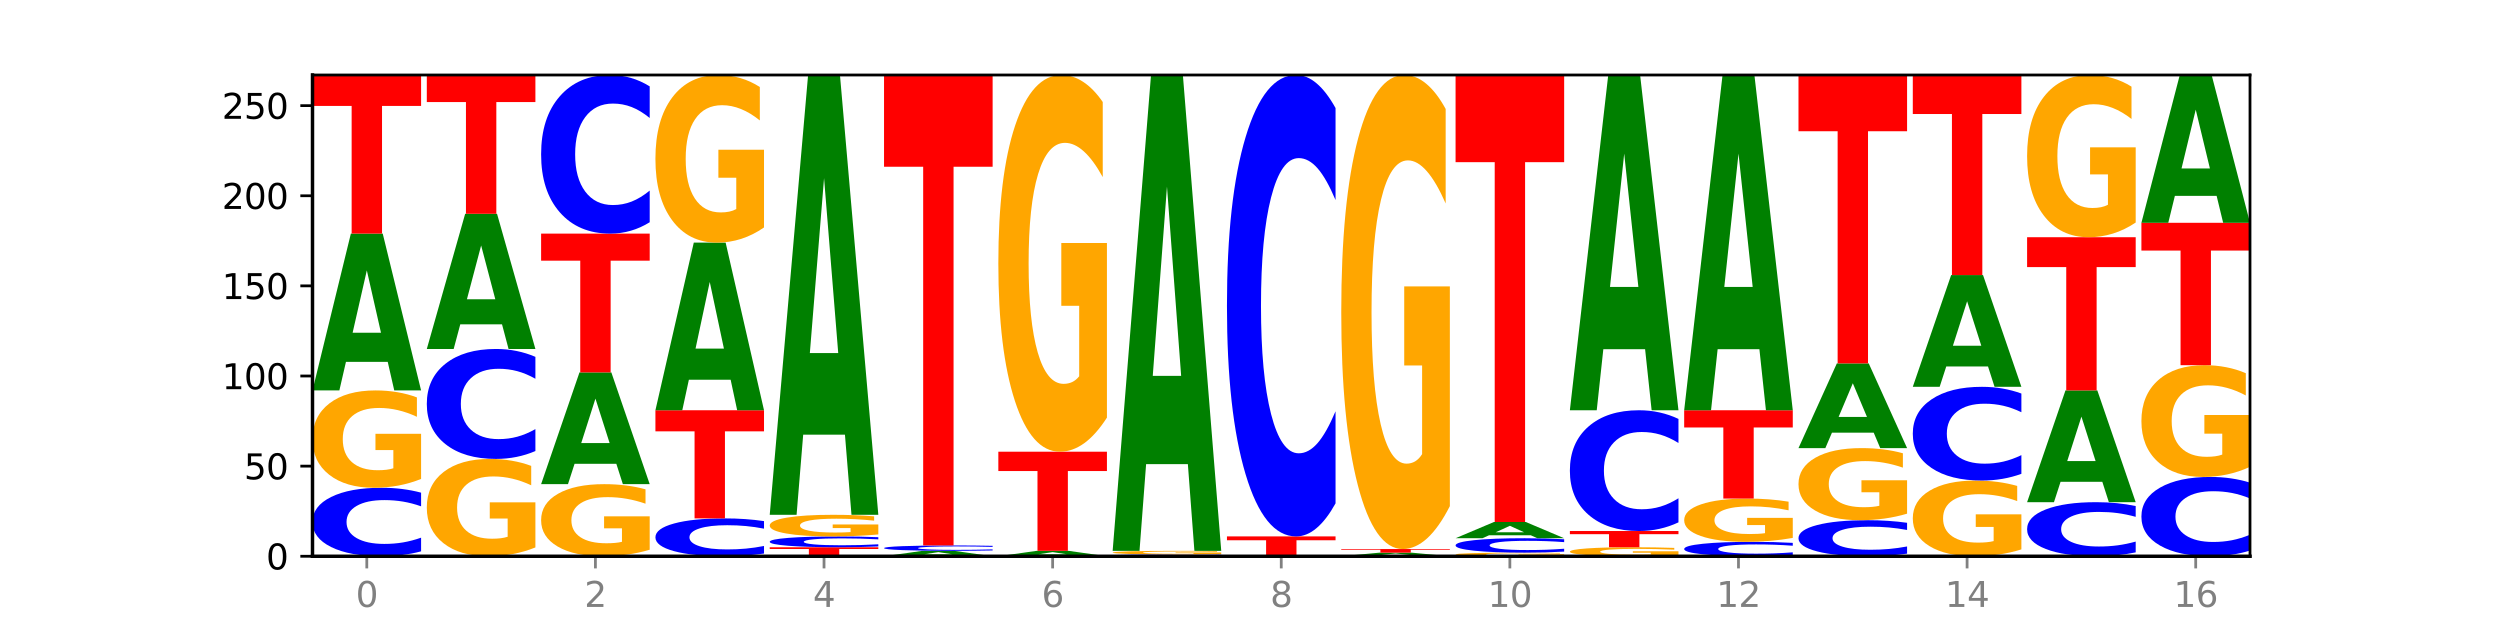 <?xml version="1.0" encoding="utf-8" standalone="no"?>
<!DOCTYPE svg PUBLIC "-//W3C//DTD SVG 1.1//EN"
  "http://www.w3.org/Graphics/SVG/1.1/DTD/svg11.dtd">
<svg xmlns:xlink="http://www.w3.org/1999/xlink" width="720pt" height="180pt" viewBox="0 0 720 180" xmlns="http://www.w3.org/2000/svg" version="1.1">
 <defs>
  <style type="text/css">*{stroke-linejoin: round; stroke-linecap: butt}</style>
 </defs>
 <g id="figure_1">
  <g id="patch_1">
   <path d="M 0 180 
L 720 180 
L 720 0 
L 0 0 
z
" style="fill: #ffffff"/>
  </g>
  <g id="axes_1">
   <g id="patch_2">
    <path d="M 90 160.2 
L 648 160.2 
L 648 21.6 
L 90 21.6 
z
" style="fill: #ffffff"/>
   </g>
   <g id="line2d_1">
    <path d="M 90 160.2 
L 648 160.2 
" clip-path="url(#p7f66e06a0a)" style="fill: none; stroke: #000000; stroke-width: 0.5; stroke-linecap: square"/>
   </g>
   <g id="patch_3">
    <path d="M 121.274 158.786 
Q 118.658 159.487 115.829 159.841 
Q 113.001 160.2 109.92 160.2 
Q 100.732 160.2 95.366 157.543 
Q 90 154.887 90 150.343 
Q 90 145.784 95.366 143.131 
Q 100.732 140.474 109.92 140.474 
Q 113.001 140.474 115.829 140.833 
Q 118.658 141.187 121.274 141.888 
L 121.274 145.82 
Q 118.635 144.891 116.074 144.459 
Q 113.513 144.027 110.684 144.027 
Q 105.61 144.027 102.702 145.71 
Q 99.802 147.389 99.802 150.343 
Q 99.802 153.285 102.702 154.968 
Q 105.61 156.647 110.684 156.647 
Q 113.513 156.647 116.074 156.215 
Q 118.635 155.779 121.274 154.85 
L 121.274 158.786 
z
" clip-path="url(#p7f66e06a0a)" style="fill: #0000ff"/>
   </g>
   <g id="patch_4">
    <path d="M 121.274 137.938 
Q 118.12 139.206 114.728 139.843 
Q 111.336 140.474 107.719 140.474 
Q 99.546 140.474 94.773 136.699 
Q 90 132.923 90 126.467 
Q 90 119.936 94.857 116.189 
Q 99.722 112.443 108.181 112.443 
Q 111.441 112.443 114.427 112.952 
Q 117.419 113.456 120.069 114.452 
L 120.069 120.04 
Q 117.335 118.76 114.63 118.129 
Q 111.924 117.492 109.205 117.492 
Q 104.172 117.492 101.446 119.82 
Q 98.719 122.142 98.719 126.467 
Q 98.719 130.752 101.348 133.091 
Q 103.976 135.425 108.812 135.425 
Q 110.13 135.425 111.258 135.292 
Q 112.387 135.153 113.284 134.863 
L 113.284 129.617 
L 108.132 129.617 
L 108.132 124.944 
L 121.274 124.944 
L 121.274 137.938 
z
" clip-path="url(#p7f66e06a0a)" style="fill: #ffa600"/>
   </g>
   <g id="patch_5">
    <path d="M 111.664 104.216 
L 99.636 104.216 
L 97.737 112.443 
L 90 112.443 
L 101.049 67.281 
L 110.225 67.281 
L 121.274 112.443 
L 113.544 112.443 
L 111.664 104.216 
z
M 101.554 95.834 
L 109.726 95.834 
L 105.647 77.87 
L 101.554 95.834 
z
" clip-path="url(#p7f66e06a0a)" style="fill: #008000"/>
   </g>
   <g id="patch_6">
    <path d="M 90 21.6 
L 121.274 21.6 
L 121.274 30.509 
L 110.023 30.509 
L 110.023 67.281 
L 101.273 67.281 
L 101.273 30.509 
L 90 30.509 
L 90 21.6 
z
" clip-path="url(#p7f66e06a0a)" style="fill: #ff0000"/>
   </g>
   <g id="patch_7">
    <path d="M 154.195 157.664 
Q 151.041 158.932 147.648 159.569 
Q 144.256 160.2 140.639 160.2 
Q 132.467 160.2 127.694 156.425 
Q 122.92 152.649 122.92 146.193 
Q 122.92 139.661 127.778 135.915 
Q 132.642 132.169 141.102 132.169 
Q 144.361 132.169 147.347 132.678 
Q 150.34 133.182 152.989 134.178 
L 152.989 139.766 
Q 150.256 138.486 147.55 137.855 
Q 144.845 137.218 142.125 137.218 
Q 137.093 137.218 134.366 139.546 
Q 131.64 141.868 131.64 146.193 
Q 131.64 150.478 134.268 152.817 
Q 136.896 155.151 141.733 155.151 
Q 143.05 155.151 144.179 155.018 
Q 145.307 154.879 146.204 154.589 
L 146.204 149.343 
L 141.053 149.343 
L 141.053 144.67 
L 154.195 144.67 
L 154.195 157.664 
z
" clip-path="url(#p7f66e06a0a)" style="fill: #ffa600"/>
   </g>
   <g id="patch_8">
    <path d="M 154.195 129.899 
Q 151.579 131.024 148.75 131.593 
Q 145.921 132.169 142.84 132.169 
Q 133.652 132.169 128.286 127.904 
Q 122.92 123.639 122.92 116.346 
Q 122.92 109.026 128.286 104.768 
Q 133.652 100.503 142.84 100.503 
Q 145.921 100.503 148.75 101.079 
Q 151.579 101.648 154.195 102.773 
L 154.195 109.085 
Q 151.555 107.594 148.994 106.901 
Q 146.433 106.207 143.604 106.207 
Q 138.53 106.207 135.622 108.909 
Q 132.723 111.604 132.723 116.346 
Q 132.723 121.068 135.622 123.77 
Q 138.53 126.465 143.604 126.465 
Q 146.433 126.465 148.994 125.771 
Q 151.555 125.072 154.195 123.58 
L 154.195 129.899 
z
" clip-path="url(#p7f66e06a0a)" style="fill: #0000ff"/>
   </g>
   <g id="patch_9">
    <path d="M 144.584 93.411 
L 132.557 93.411 
L 130.657 100.503 
L 122.92 100.503 
L 133.97 61.571 
L 143.145 61.571 
L 154.195 100.503 
L 146.464 100.503 
L 144.584 93.411 
z
M 134.475 86.185 
L 142.647 86.185 
L 138.567 70.699 
L 134.475 86.185 
z
" clip-path="url(#p7f66e06a0a)" style="fill: #008000"/>
   </g>
   <g id="patch_10">
    <path d="M 122.92 21.6 
L 154.195 21.6 
L 154.195 29.395 
L 142.943 29.395 
L 142.943 61.571 
L 134.194 61.571 
L 134.194 29.395 
L 122.92 29.395 
L 122.92 21.6 
z
" clip-path="url(#p7f66e06a0a)" style="fill: #ff0000"/>
   </g>
   <g id="patch_11">
    <path d="M 187.115 158.321 
Q 183.961 159.261 180.569 159.732 
Q 177.176 160.2 173.56 160.2 
Q 165.387 160.2 160.614 157.403 
Q 155.841 154.607 155.841 149.824 
Q 155.841 144.986 160.698 142.211 
Q 165.562 139.436 174.022 139.436 
Q 177.281 139.436 180.267 139.813 
Q 183.26 140.187 185.909 140.924 
L 185.909 145.063 
Q 183.176 144.115 180.47 143.648 
Q 177.765 143.176 175.045 143.176 
Q 170.013 143.176 167.286 144.9 
Q 164.56 146.62 164.56 149.824 
Q 164.56 152.998 167.188 154.731 
Q 169.817 156.46 174.653 156.46 
Q 175.971 156.46 177.099 156.361 
Q 178.228 156.258 179.125 156.044 
L 179.125 152.158 
L 173.973 152.158 
L 173.973 148.696 
L 187.115 148.696 
L 187.115 158.321 
z
" clip-path="url(#p7f66e06a0a)" style="fill: #ffa600"/>
   </g>
   <g id="patch_12">
    <path d="M 177.504 133.573 
L 165.477 133.573 
L 163.578 139.436 
L 155.841 139.436 
L 166.89 107.252 
L 176.066 107.252 
L 187.115 139.436 
L 179.384 139.436 
L 177.504 133.573 
z
M 167.395 127.6 
L 175.567 127.6 
L 171.487 114.798 
L 167.395 127.6 
z
" clip-path="url(#p7f66e06a0a)" style="fill: #008000"/>
   </g>
   <g id="patch_13">
    <path d="M 155.841 67.281 
L 187.115 67.281 
L 187.115 75.076 
L 175.864 75.076 
L 175.864 107.252 
L 167.114 107.252 
L 167.114 75.076 
L 155.841 75.076 
L 155.841 67.281 
z
" clip-path="url(#p7f66e06a0a)" style="fill: #ff0000"/>
   </g>
   <g id="patch_14">
    <path d="M 187.115 64.007 
Q 184.499 65.63 181.67 66.451 
Q 178.841 67.281 175.76 67.281 
Q 166.573 67.281 161.207 61.128 
Q 155.841 54.976 155.841 44.455 
Q 155.841 33.895 161.207 27.752 
Q 166.573 21.6 175.76 21.6 
Q 178.841 21.6 181.67 22.43 
Q 184.499 23.251 187.115 24.874 
L 187.115 33.98 
Q 184.475 31.829 181.914 30.829 
Q 179.354 29.828 176.525 29.828 
Q 171.45 29.828 168.543 33.726 
Q 165.643 37.613 165.643 44.455 
Q 165.643 51.268 168.543 55.165 
Q 171.45 59.052 176.525 59.052 
Q 179.354 59.052 181.914 58.052 
Q 184.475 57.043 187.115 54.891 
L 187.115 64.007 
z
" clip-path="url(#p7f66e06a0a)" style="fill: #0000ff"/>
   </g>
   <g id="patch_15">
    <path d="M 220.035 159.419 
Q 217.419 159.806 214.591 160.002 
Q 211.762 160.2 208.681 160.2 
Q 199.493 160.2 194.127 158.732 
Q 188.761 157.264 188.761 154.753 
Q 188.761 152.233 194.127 150.767 
Q 199.493 149.299 208.681 149.299 
Q 211.762 149.299 214.591 149.497 
Q 217.419 149.693 220.035 150.08 
L 220.035 152.253 
Q 217.396 151.74 214.835 151.501 
Q 212.274 151.262 209.445 151.262 
Q 204.371 151.262 201.463 152.192 
Q 198.563 153.12 198.563 154.753 
Q 198.563 156.379 201.463 157.309 
Q 204.371 158.236 209.445 158.236 
Q 212.274 158.236 214.835 157.998 
Q 217.396 157.757 220.035 157.243 
L 220.035 159.419 
z
" clip-path="url(#p7f66e06a0a)" style="fill: #0000ff"/>
   </g>
   <g id="patch_16">
    <path d="M 188.761 118.153 
L 220.035 118.153 
L 220.035 124.227 
L 208.784 124.227 
L 208.784 149.299 
L 200.034 149.299 
L 200.034 124.227 
L 188.761 124.227 
L 188.761 118.153 
z
" clip-path="url(#p7f66e06a0a)" style="fill: #ff0000"/>
   </g>
   <g id="patch_17">
    <path d="M 210.425 109.358 
L 198.397 109.358 
L 196.498 118.153 
L 188.761 118.153 
L 199.81 69.876 
L 208.986 69.876 
L 220.035 118.153 
L 212.305 118.153 
L 210.425 109.358 
z
M 200.315 100.398 
L 208.487 100.398 
L 204.408 81.195 
L 200.315 100.398 
z
" clip-path="url(#p7f66e06a0a)" style="fill: #008000"/>
   </g>
   <g id="patch_18">
    <path d="M 220.035 65.508 
Q 216.881 67.692 213.489 68.789 
Q 210.097 69.876 206.48 69.876 
Q 198.307 69.876 193.534 63.374 
Q 188.761 56.872 188.761 45.753 
Q 188.761 34.504 193.618 28.052 
Q 198.483 21.6 206.943 21.6 
Q 210.202 21.6 213.188 22.478 
Q 216.18 23.345 218.83 25.06 
L 218.83 34.684 
Q 216.096 32.48 213.391 31.393 
Q 210.685 30.296 207.966 30.296 
Q 202.933 30.296 200.207 34.305 
Q 197.48 38.304 197.48 45.753 
Q 197.48 53.133 200.109 57.162 
Q 202.737 61.18 207.573 61.18 
Q 208.891 61.18 210.019 60.951 
Q 211.148 60.712 212.045 60.213 
L 212.045 51.178 
L 206.893 51.178 
L 206.893 43.13 
L 220.035 43.13 
L 220.035 65.508 
z
" clip-path="url(#p7f66e06a0a)" style="fill: #ffa600"/>
   </g>
   <g id="patch_19">
    <path d="M 221.681 157.604 
L 252.956 157.604 
L 252.956 158.111 
L 241.704 158.111 
L 241.704 160.2 
L 232.955 160.2 
L 232.955 158.111 
L 221.681 158.111 
L 221.681 157.604 
z
" clip-path="url(#p7f66e06a0a)" style="fill: #ff0000"/>
   </g>
   <g id="patch_20">
    <path d="M 252.956 157.381 
Q 250.34 157.492 247.511 157.548 
Q 244.682 157.604 241.601 157.604 
Q 232.414 157.604 227.047 157.185 
Q 221.681 156.766 221.681 156.048 
Q 221.681 155.328 227.047 154.909 
Q 232.414 154.49 241.601 154.49 
Q 244.682 154.49 247.511 154.547 
Q 250.34 154.602 252.956 154.713 
L 252.956 155.334 
Q 250.316 155.187 247.755 155.119 
Q 245.194 155.051 242.366 155.051 
Q 237.291 155.051 234.383 155.317 
Q 231.484 155.582 231.484 156.048 
Q 231.484 156.513 234.383 156.778 
Q 237.291 157.043 242.366 157.043 
Q 245.194 157.043 247.755 156.975 
Q 250.316 156.906 252.956 156.76 
L 252.956 157.381 
z
" clip-path="url(#p7f66e06a0a)" style="fill: #0000ff"/>
   </g>
   <g id="patch_21">
    <path d="M 252.956 153.926 
Q 249.802 154.208 246.409 154.35 
Q 243.017 154.49 239.4 154.49 
Q 231.228 154.49 226.455 153.651 
Q 221.681 152.812 221.681 151.377 
Q 221.681 149.926 226.539 149.093 
Q 231.403 148.261 239.863 148.261 
Q 243.122 148.261 246.108 148.374 
Q 249.101 148.486 251.75 148.707 
L 251.75 149.949 
Q 249.017 149.665 246.311 149.524 
Q 243.606 149.383 240.886 149.383 
Q 235.854 149.383 233.127 149.9 
Q 230.401 150.416 230.401 151.377 
Q 230.401 152.329 233.029 152.849 
Q 235.657 153.368 240.494 153.368 
Q 241.811 153.368 242.94 153.338 
Q 244.068 153.307 244.965 153.243 
L 244.965 152.077 
L 239.814 152.077 
L 239.814 151.039 
L 252.956 151.039 
L 252.956 153.926 
z
" clip-path="url(#p7f66e06a0a)" style="fill: #ffa600"/>
   </g>
   <g id="patch_22">
    <path d="M 243.345 125.187 
L 231.318 125.187 
L 229.418 148.261 
L 221.681 148.261 
L 232.731 21.6 
L 241.906 21.6 
L 252.956 148.261 
L 245.225 148.261 
L 243.345 125.187 
z
M 233.236 101.679 
L 241.408 101.679 
L 237.328 51.297 
L 233.236 101.679 
z
" clip-path="url(#p7f66e06a0a)" style="fill: #008000"/>
   </g>
   <g id="patch_23">
    <path d="M 276.266 159.916 
L 264.238 159.916 
L 262.339 160.2 
L 254.602 160.2 
L 265.651 158.643 
L 274.827 158.643 
L 285.876 160.2 
L 278.145 160.2 
L 276.266 159.916 
z
M 266.156 159.627 
L 274.328 159.627 
L 270.249 159.008 
L 266.156 159.627 
z
" clip-path="url(#p7f66e06a0a)" style="fill: #008000"/>
   </g>
   <g id="patch_24">
    <path d="M 285.876 158.531 
Q 283.26 158.586 280.431 158.614 
Q 277.602 158.643 274.522 158.643 
Q 265.334 158.643 259.968 158.433 
Q 254.602 158.223 254.602 157.865 
Q 254.602 157.505 259.968 157.295 
Q 265.334 157.085 274.522 157.085 
Q 277.602 157.085 280.431 157.114 
Q 283.26 157.142 285.876 157.197 
L 285.876 157.507 
Q 283.236 157.434 280.676 157.4 
Q 278.115 157.366 275.286 157.366 
Q 270.211 157.366 267.304 157.499 
Q 264.404 157.631 264.404 157.865 
Q 264.404 158.097 267.304 158.23 
Q 270.211 158.362 275.286 158.362 
Q 278.115 158.362 280.676 158.328 
Q 283.236 158.294 285.876 158.22 
L 285.876 158.531 
z
" clip-path="url(#p7f66e06a0a)" style="fill: #0000ff"/>
   </g>
   <g id="patch_25">
    <path d="M 254.602 21.6 
L 285.876 21.6 
L 285.876 48.023 
L 274.625 48.023 
L 274.625 157.085 
L 265.875 157.085 
L 265.875 48.023 
L 254.602 48.023 
L 254.602 21.6 
z
" clip-path="url(#p7f66e06a0a)" style="fill: #ff0000"/>
   </g>
   <g id="patch_26">
    <path d="M 309.186 159.916 
L 297.158 159.916 
L 295.259 160.2 
L 287.522 160.2 
L 298.571 158.643 
L 307.747 158.643 
L 318.796 160.2 
L 311.066 160.2 
L 309.186 159.916 
z
M 299.077 159.627 
L 307.248 159.627 
L 303.169 159.008 
L 299.077 159.627 
z
" clip-path="url(#p7f66e06a0a)" style="fill: #008000"/>
   </g>
   <g id="patch_27">
    <path d="M 287.522 130.092 
L 318.796 130.092 
L 318.796 135.66 
L 307.545 135.66 
L 307.545 158.643 
L 298.795 158.643 
L 298.795 135.66 
L 287.522 135.66 
L 287.522 130.092 
z
" clip-path="url(#p7f66e06a0a)" style="fill: #ff0000"/>
   </g>
   <g id="patch_28">
    <path d="M 318.796 120.276 
Q 315.642 125.184 312.25 127.649 
Q 308.858 130.092 305.241 130.092 
Q 297.068 130.092 292.295 115.48 
Q 287.522 100.868 287.522 75.88 
Q 287.522 50.6 292.379 36.1 
Q 297.244 21.6 305.704 21.6 
Q 308.963 21.6 311.949 23.572 
Q 314.941 25.522 317.591 29.377 
L 317.591 51.003 
Q 314.857 46.051 312.152 43.608 
Q 309.446 41.142 306.727 41.142 
Q 301.694 41.142 298.968 50.152 
Q 296.241 59.139 296.241 75.88 
Q 296.241 92.464 298.87 101.518 
Q 301.498 110.55 306.334 110.55 
Q 307.652 110.55 308.781 110.034 
Q 309.909 109.496 310.806 108.376 
L 310.806 88.071 
L 305.655 88.071 
L 305.655 69.986 
L 318.796 69.986 
L 318.796 120.276 
z
" clip-path="url(#p7f66e06a0a)" style="fill: #ffa600"/>
   </g>
   <g id="patch_29">
    <path d="M 351.717 160.163 
Q 349.101 160.181 346.272 160.191 
Q 343.443 160.2 340.362 160.2 
Q 331.175 160.2 325.809 160.13 
Q 320.442 160.06 320.442 159.941 
Q 320.442 159.821 325.809 159.751 
Q 331.175 159.681 340.362 159.681 
Q 343.443 159.681 346.272 159.69 
Q 349.101 159.7 351.717 159.718 
L 351.717 159.822 
Q 349.077 159.797 346.516 159.786 
Q 343.955 159.774 341.127 159.774 
Q 336.052 159.774 333.144 159.819 
Q 330.245 159.863 330.245 159.941 
Q 330.245 160.018 333.144 160.062 
Q 336.052 160.106 341.127 160.106 
Q 343.955 160.106 346.516 160.095 
Q 349.077 160.084 351.717 160.059 
L 351.717 160.163 
z
" clip-path="url(#p7f66e06a0a)" style="fill: #0000ff"/>
   </g>
   <g id="patch_30">
    <path d="M 351.717 159.587 
Q 348.563 159.634 345.17 159.658 
Q 341.778 159.681 338.161 159.681 
Q 329.989 159.681 325.216 159.541 
Q 320.442 159.401 320.442 159.162 
Q 320.442 158.92 325.3 158.781 
Q 330.164 158.643 338.624 158.643 
Q 341.883 158.643 344.869 158.662 
Q 347.862 158.68 350.511 158.717 
L 350.511 158.924 
Q 347.778 158.877 345.072 158.853 
Q 342.367 158.83 339.647 158.83 
Q 334.615 158.83 331.888 158.916 
Q 329.162 159.002 329.162 159.162 
Q 329.162 159.321 331.79 159.407 
Q 334.419 159.494 339.255 159.494 
Q 340.572 159.494 341.701 159.489 
Q 342.829 159.484 343.727 159.473 
L 343.727 159.279 
L 338.575 159.279 
L 338.575 159.106 
L 351.717 159.106 
L 351.717 159.587 
z
" clip-path="url(#p7f66e06a0a)" style="fill: #ffa600"/>
   </g>
   <g id="patch_31">
    <path d="M 342.106 133.678 
L 330.079 133.678 
L 328.18 158.643 
L 320.442 158.643 
L 331.492 21.6 
L 340.668 21.6 
L 351.717 158.643 
L 343.986 158.643 
L 342.106 133.678 
z
M 331.997 108.243 
L 340.169 108.243 
L 336.089 53.731 
L 331.997 108.243 
z
" clip-path="url(#p7f66e06a0a)" style="fill: #008000"/>
   </g>
   <g id="patch_32">
    <path d="M 353.363 154.49 
L 384.637 154.49 
L 384.637 155.604 
L 373.386 155.604 
L 373.386 160.2 
L 364.636 160.2 
L 364.636 155.604 
L 353.363 155.604 
L 353.363 154.49 
z
" clip-path="url(#p7f66e06a0a)" style="fill: #ff0000"/>
   </g>
   <g id="patch_33">
    <path d="M 384.637 144.964 
Q 382.021 149.686 379.192 152.074 
Q 376.364 154.49 373.283 154.49 
Q 364.095 154.49 358.729 136.592 
Q 353.363 118.694 353.363 88.086 
Q 353.363 57.369 358.729 39.498 
Q 364.095 21.6 373.283 21.6 
Q 376.364 21.6 379.192 24.016 
Q 382.021 26.404 384.637 31.125 
L 384.637 57.616 
Q 381.997 51.357 379.437 48.447 
Q 376.876 45.537 374.047 45.537 
Q 368.972 45.537 366.065 56.874 
Q 363.165 68.184 363.165 88.086 
Q 363.165 107.906 366.065 119.243 
Q 368.972 130.553 374.047 130.553 
Q 376.876 130.553 379.437 127.643 
Q 381.997 124.706 384.637 118.447 
L 384.637 144.964 
z
" clip-path="url(#p7f66e06a0a)" style="fill: #0000ff"/>
   </g>
   <g id="patch_34">
    <path d="M 407.947 160.011 
L 395.919 160.011 
L 394.02 160.2 
L 386.283 160.2 
L 397.332 159.162 
L 406.508 159.162 
L 417.558 160.2 
L 409.827 160.2 
L 407.947 160.011 
z
M 397.838 159.818 
L 406.009 159.818 
L 401.93 159.405 
L 397.838 159.818 
z
" clip-path="url(#p7f66e06a0a)" style="fill: #008000"/>
   </g>
   <g id="patch_35">
    <path d="M 386.283 158.124 
L 417.558 158.124 
L 417.558 158.326 
L 406.306 158.326 
L 406.306 159.162 
L 397.556 159.162 
L 397.556 158.326 
L 386.283 158.326 
L 386.283 158.124 
z
" clip-path="url(#p7f66e06a0a)" style="fill: #ff0000"/>
   </g>
   <g id="patch_36">
    <path d="M 417.558 145.771 
Q 414.403 151.947 411.011 155.05 
Q 407.619 158.124 404.002 158.124 
Q 395.829 158.124 391.056 139.736 
Q 386.283 121.349 386.283 89.904 
Q 386.283 58.093 391.14 39.846 
Q 396.005 21.6 404.465 21.6 
Q 407.724 21.6 410.71 24.082 
Q 413.703 26.535 416.352 31.386 
L 416.352 58.6 
Q 413.618 52.368 410.913 49.294 
Q 408.207 46.192 405.488 46.192 
Q 400.455 46.192 397.729 57.529 
Q 395.002 68.838 395.002 89.904 
Q 395.002 110.773 397.631 122.167 
Q 400.259 133.532 405.095 133.532 
Q 406.413 133.532 407.542 132.883 
Q 408.67 132.206 409.567 130.796 
L 409.567 105.246 
L 404.416 105.246 
L 404.416 82.487 
L 417.558 82.487 
L 417.558 145.771 
z
" clip-path="url(#p7f66e06a0a)" style="fill: #ffa600"/>
   </g>
   <g id="patch_37">
    <path d="M 450.478 160.106 
Q 447.324 160.153 443.931 160.177 
Q 440.539 160.2 436.922 160.2 
Q 428.75 160.2 423.977 160.06 
Q 419.204 159.92 419.204 159.681 
Q 419.204 159.439 424.061 159.301 
Q 428.925 159.162 437.385 159.162 
Q 440.644 159.162 443.63 159.181 
Q 446.623 159.199 449.272 159.236 
L 449.272 159.443 
Q 446.539 159.396 443.833 159.372 
Q 441.128 159.349 438.408 159.349 
Q 433.376 159.349 430.649 159.435 
Q 427.923 159.521 427.923 159.681 
Q 427.923 159.84 430.551 159.927 
Q 433.18 160.013 438.016 160.013 
Q 439.334 160.013 440.462 160.008 
Q 441.59 160.003 442.488 159.992 
L 442.488 159.798 
L 437.336 159.798 
L 437.336 159.625 
L 450.478 159.625 
L 450.478 160.106 
z
" clip-path="url(#p7f66e06a0a)" style="fill: #ffa600"/>
   </g>
   <g id="patch_38">
    <path d="M 450.478 158.864 
Q 447.862 159.012 445.033 159.086 
Q 442.204 159.162 439.123 159.162 
Q 429.936 159.162 424.57 158.602 
Q 419.204 158.043 419.204 157.087 
Q 419.204 156.127 424.57 155.568 
Q 429.936 155.009 439.123 155.009 
Q 442.204 155.009 445.033 155.084 
Q 447.862 155.159 450.478 155.307 
L 450.478 156.134 
Q 447.838 155.939 445.277 155.848 
Q 442.716 155.757 439.888 155.757 
Q 434.813 155.757 431.906 156.111 
Q 429.006 156.465 429.006 157.087 
Q 429.006 157.706 431.906 158.06 
Q 434.813 158.414 439.888 158.414 
Q 442.716 158.414 445.277 158.323 
Q 447.838 158.231 450.478 158.035 
L 450.478 158.864 
z
" clip-path="url(#p7f66e06a0a)" style="fill: #0000ff"/>
   </g>
   <g id="patch_39">
    <path d="M 440.867 154.158 
L 428.84 154.158 
L 426.941 155.009 
L 419.204 155.009 
L 430.253 150.337 
L 439.429 150.337 
L 450.478 155.009 
L 442.747 155.009 
L 440.867 154.158 
z
M 430.758 153.291 
L 438.93 153.291 
L 434.85 151.432 
L 430.758 153.291 
z
" clip-path="url(#p7f66e06a0a)" style="fill: #008000"/>
   </g>
   <g id="patch_40">
    <path d="M 419.204 21.6 
L 450.478 21.6 
L 450.478 46.707 
L 439.226 46.707 
L 439.226 150.337 
L 430.477 150.337 
L 430.477 46.707 
L 419.204 46.707 
L 419.204 21.6 
z
" clip-path="url(#p7f66e06a0a)" style="fill: #ff0000"/>
   </g>
   <g id="patch_41">
    <path d="M 483.398 159.965 
Q 480.244 160.083 476.852 160.142 
Q 473.459 160.2 469.843 160.2 
Q 461.67 160.2 456.897 159.85 
Q 452.124 159.501 452.124 158.903 
Q 452.124 158.298 456.981 157.951 
Q 461.845 157.604 470.305 157.604 
Q 473.565 157.604 476.55 157.652 
Q 479.543 157.698 482.193 157.791 
L 482.193 158.308 
Q 479.459 158.189 476.754 158.131 
Q 474.048 158.072 471.329 158.072 
Q 466.296 158.072 463.57 158.288 
Q 460.843 158.503 460.843 158.903 
Q 460.843 159.3 463.472 159.516 
Q 466.1 159.732 470.936 159.732 
Q 472.254 159.732 473.382 159.72 
Q 474.511 159.707 475.408 159.68 
L 475.408 159.195 
L 470.256 159.195 
L 470.256 158.762 
L 483.398 158.762 
L 483.398 159.965 
z
" clip-path="url(#p7f66e06a0a)" style="fill: #ffa600"/>
   </g>
   <g id="patch_42">
    <path d="M 452.124 152.933 
L 483.398 152.933 
L 483.398 153.844 
L 472.147 153.844 
L 472.147 157.604 
L 463.397 157.604 
L 463.397 153.844 
L 452.124 153.844 
L 452.124 152.933 
z
" clip-path="url(#p7f66e06a0a)" style="fill: #ff0000"/>
   </g>
   <g id="patch_43">
    <path d="M 483.398 150.44 
Q 480.782 151.675 477.953 152.3 
Q 475.125 152.933 472.044 152.933 
Q 462.856 152.933 457.49 148.248 
Q 452.124 143.564 452.124 135.553 
Q 452.124 127.514 457.49 122.837 
Q 462.856 118.153 472.044 118.153 
Q 475.125 118.153 477.953 118.785 
Q 480.782 119.41 483.398 120.646 
L 483.398 127.579 
Q 480.759 125.941 478.198 125.179 
Q 475.637 124.418 472.808 124.418 
Q 467.733 124.418 464.826 127.385 
Q 461.926 130.345 461.926 135.553 
Q 461.926 140.741 464.826 143.708 
Q 467.733 146.668 472.808 146.668 
Q 475.637 146.668 478.198 145.906 
Q 480.759 145.137 483.398 143.499 
L 483.398 150.44 
z
" clip-path="url(#p7f66e06a0a)" style="fill: #0000ff"/>
   </g>
   <g id="patch_44">
    <path d="M 473.788 100.564 
L 461.76 100.564 
L 459.861 118.153 
L 452.124 118.153 
L 463.173 21.6 
L 472.349 21.6 
L 483.398 118.153 
L 475.668 118.153 
L 473.788 100.564 
z
M 463.678 82.644 
L 471.85 82.644 
L 467.771 44.238 
L 463.678 82.644 
z
" clip-path="url(#p7f66e06a0a)" style="fill: #008000"/>
   </g>
   <g id="patch_45">
    <path d="M 516.319 159.902 
Q 513.703 160.05 510.874 160.125 
Q 508.045 160.2 504.964 160.2 
Q 495.776 160.2 490.41 159.641 
Q 485.044 159.081 485.044 158.125 
Q 485.044 157.165 490.41 156.607 
Q 495.776 156.047 504.964 156.047 
Q 508.045 156.047 510.874 156.123 
Q 513.703 156.197 516.319 156.345 
L 516.319 157.173 
Q 513.679 156.977 511.118 156.886 
Q 508.557 156.795 505.728 156.795 
Q 500.654 156.795 497.746 157.15 
Q 494.847 157.503 494.847 158.125 
Q 494.847 158.744 497.746 159.099 
Q 500.654 159.452 505.728 159.452 
Q 508.557 159.452 511.118 159.361 
Q 513.679 159.269 516.319 159.074 
L 516.319 159.902 
z
" clip-path="url(#p7f66e06a0a)" style="fill: #0000ff"/>
   </g>
   <g id="patch_46">
    <path d="M 516.319 154.92 
Q 513.165 155.484 509.772 155.767 
Q 506.38 156.047 502.763 156.047 
Q 494.591 156.047 489.817 154.369 
Q 485.044 152.691 485.044 149.822 
Q 485.044 146.919 489.902 145.254 
Q 494.766 143.589 503.226 143.589 
Q 506.485 143.589 509.471 143.815 
Q 512.464 144.039 515.113 144.482 
L 515.113 146.965 
Q 512.38 146.396 509.674 146.116 
Q 506.969 145.833 504.249 145.833 
Q 499.217 145.833 496.49 146.867 
Q 493.763 147.899 493.763 149.822 
Q 493.763 151.726 496.392 152.766 
Q 499.02 153.803 503.857 153.803 
Q 505.174 153.803 506.303 153.744 
Q 507.431 153.682 508.328 153.553 
L 508.328 151.222 
L 503.177 151.222 
L 503.177 149.145 
L 516.319 149.145 
L 516.319 154.92 
z
" clip-path="url(#p7f66e06a0a)" style="fill: #ffa600"/>
   </g>
   <g id="patch_47">
    <path d="M 485.044 118.153 
L 516.319 118.153 
L 516.319 123.114 
L 505.067 123.114 
L 505.067 143.589 
L 496.318 143.589 
L 496.318 123.114 
L 485.044 123.114 
L 485.044 118.153 
z
" clip-path="url(#p7f66e06a0a)" style="fill: #ff0000"/>
   </g>
   <g id="patch_48">
    <path d="M 506.708 100.564 
L 494.68 100.564 
L 492.781 118.153 
L 485.044 118.153 
L 496.094 21.6 
L 505.269 21.6 
L 516.319 118.153 
L 508.588 118.153 
L 506.708 100.564 
z
M 496.599 82.644 
L 504.771 82.644 
L 500.691 44.238 
L 496.599 82.644 
z
" clip-path="url(#p7f66e06a0a)" style="fill: #008000"/>
   </g>
   <g id="patch_49">
    <path d="M 549.239 159.456 
Q 546.623 159.825 543.794 160.011 
Q 540.965 160.2 537.884 160.2 
Q 528.697 160.2 523.331 158.802 
Q 517.965 157.403 517.965 155.012 
Q 517.965 152.612 523.331 151.216 
Q 528.697 149.818 537.884 149.818 
Q 540.965 149.818 543.794 150.007 
Q 546.623 150.193 549.239 150.562 
L 549.239 152.632 
Q 546.599 152.143 544.038 151.915 
Q 541.477 151.688 538.649 151.688 
Q 533.574 151.688 530.667 152.574 
Q 527.767 153.457 527.767 155.012 
Q 527.767 156.561 530.667 157.446 
Q 533.574 158.33 538.649 158.33 
Q 541.477 158.33 544.038 158.103 
Q 546.599 157.873 549.239 157.384 
L 549.239 159.456 
z
" clip-path="url(#p7f66e06a0a)" style="fill: #0000ff"/>
   </g>
   <g id="patch_50">
    <path d="M 549.239 147.939 
Q 546.085 148.879 542.692 149.35 
Q 539.3 149.818 535.683 149.818 
Q 527.511 149.818 522.738 147.021 
Q 517.965 144.225 517.965 139.442 
Q 517.965 134.604 522.822 131.829 
Q 527.686 129.054 536.146 129.054 
Q 539.405 129.054 542.391 129.431 
Q 545.384 129.805 548.033 130.542 
L 548.033 134.681 
Q 545.3 133.733 542.594 133.266 
Q 539.889 132.794 537.169 132.794 
Q 532.137 132.794 529.41 134.518 
Q 526.684 136.238 526.684 139.442 
Q 526.684 142.616 529.312 144.349 
Q 531.941 146.078 536.777 146.078 
Q 538.095 146.078 539.223 145.979 
Q 540.351 145.876 541.249 145.662 
L 541.249 141.776 
L 536.097 141.776 
L 536.097 138.314 
L 549.239 138.314 
L 549.239 147.939 
z
" clip-path="url(#p7f66e06a0a)" style="fill: #ffa600"/>
   </g>
   <g id="patch_51">
    <path d="M 539.628 124.609 
L 527.601 124.609 
L 525.702 129.054 
L 517.965 129.054 
L 529.014 104.656 
L 538.19 104.656 
L 549.239 129.054 
L 541.508 129.054 
L 539.628 124.609 
z
M 529.519 120.081 
L 537.691 120.081 
L 533.611 110.377 
L 529.519 120.081 
z
" clip-path="url(#p7f66e06a0a)" style="fill: #008000"/>
   </g>
   <g id="patch_52">
    <path d="M 517.965 21.6 
L 549.239 21.6 
L 549.239 37.798 
L 537.987 37.798 
L 537.987 104.656 
L 529.238 104.656 
L 529.238 37.798 
L 517.965 37.798 
L 517.965 21.6 
z
" clip-path="url(#p7f66e06a0a)" style="fill: #ff0000"/>
   </g>
   <g id="patch_53">
    <path d="M 582.159 158.227 
Q 579.005 159.214 575.613 159.709 
Q 572.22 160.2 568.604 160.2 
Q 560.431 160.2 555.658 157.264 
Q 550.885 154.327 550.885 149.306 
Q 550.885 144.225 555.742 141.312 
Q 560.606 138.398 569.066 138.398 
Q 572.326 138.398 575.311 138.794 
Q 578.304 139.186 580.954 139.961 
L 580.954 144.307 
Q 578.22 143.311 575.515 142.82 
Q 572.809 142.325 570.09 142.325 
Q 565.057 142.325 562.331 144.135 
Q 559.604 145.941 559.604 149.306 
Q 559.604 152.638 562.233 154.458 
Q 564.861 156.273 569.697 156.273 
Q 571.015 156.273 572.143 156.169 
Q 573.272 156.061 574.169 155.836 
L 574.169 151.756 
L 569.017 151.756 
L 569.017 148.121 
L 582.159 148.121 
L 582.159 158.227 
z
" clip-path="url(#p7f66e06a0a)" style="fill: #ffa600"/>
   </g>
   <g id="patch_54">
    <path d="M 582.159 136.463 
Q 579.543 137.422 576.714 137.907 
Q 573.886 138.398 570.805 138.398 
Q 561.617 138.398 556.251 134.762 
Q 550.885 131.127 550.885 124.909 
Q 550.885 118.67 556.251 115.04 
Q 561.617 111.404 570.805 111.404 
Q 573.886 111.404 576.714 111.895 
Q 579.543 112.38 582.159 113.339 
L 582.159 118.72 
Q 579.52 117.449 576.959 116.858 
Q 574.398 116.267 571.569 116.267 
Q 566.495 116.267 563.587 118.57 
Q 560.687 120.867 560.687 124.909 
Q 560.687 128.935 563.587 131.238 
Q 566.495 133.536 571.569 133.536 
Q 574.398 133.536 576.959 132.944 
Q 579.52 132.348 582.159 131.077 
L 582.159 136.463 
z
" clip-path="url(#p7f66e06a0a)" style="fill: #0000ff"/>
   </g>
   <g id="patch_55">
    <path d="M 572.549 105.542 
L 560.521 105.542 
L 558.622 111.404 
L 550.885 111.404 
L 561.934 79.22 
L 571.11 79.22 
L 582.159 111.404 
L 574.429 111.404 
L 572.549 105.542 
z
M 562.439 99.568 
L 570.611 99.568 
L 566.532 86.766 
L 562.439 99.568 
z
" clip-path="url(#p7f66e06a0a)" style="fill: #008000"/>
   </g>
   <g id="patch_56">
    <path d="M 550.885 21.6 
L 582.159 21.6 
L 582.159 32.838 
L 570.908 32.838 
L 570.908 79.22 
L 562.158 79.22 
L 562.158 32.838 
L 550.885 32.838 
L 550.885 21.6 
z
" clip-path="url(#p7f66e06a0a)" style="fill: #ff0000"/>
   </g>
   <g id="patch_57">
    <path d="M 615.08 159.084 
Q 612.464 159.637 609.635 159.917 
Q 606.806 160.2 603.725 160.2 
Q 594.537 160.2 589.171 158.103 
Q 583.805 156.005 583.805 152.418 
Q 583.805 148.819 589.171 146.724 
Q 594.537 144.627 603.725 144.627 
Q 606.806 144.627 609.635 144.91 
Q 612.464 145.19 615.08 145.743 
L 615.08 148.848 
Q 612.44 148.114 609.879 147.773 
Q 607.318 147.432 604.489 147.432 
Q 599.415 147.432 596.507 148.761 
Q 593.608 150.086 593.608 152.418 
Q 593.608 154.741 596.507 156.069 
Q 599.415 157.395 604.489 157.395 
Q 607.318 157.395 609.879 157.054 
Q 612.44 156.71 615.08 155.976 
L 615.08 159.084 
z
" clip-path="url(#p7f66e06a0a)" style="fill: #0000ff"/>
   </g>
   <g id="patch_58">
    <path d="M 605.469 138.764 
L 593.441 138.764 
L 591.542 144.627 
L 583.805 144.627 
L 594.855 112.443 
L 604.03 112.443 
L 615.08 144.627 
L 607.349 144.627 
L 605.469 138.764 
z
M 595.36 132.791 
L 603.532 132.791 
L 599.452 119.989 
L 595.36 132.791 
z
" clip-path="url(#p7f66e06a0a)" style="fill: #008000"/>
   </g>
   <g id="patch_59">
    <path d="M 583.805 68.319 
L 615.08 68.319 
L 615.08 76.924 
L 603.828 76.924 
L 603.828 112.443 
L 595.079 112.443 
L 595.079 76.924 
L 583.805 76.924 
L 583.805 68.319 
z
" clip-path="url(#p7f66e06a0a)" style="fill: #ff0000"/>
   </g>
   <g id="patch_60">
    <path d="M 615.08 64.092 
Q 611.926 66.206 608.533 67.267 
Q 605.141 68.319 601.524 68.319 
Q 593.352 68.319 588.578 62.027 
Q 583.805 55.735 583.805 44.974 
Q 583.805 34.088 588.663 27.844 
Q 593.527 21.6 601.987 21.6 
Q 605.246 21.6 608.232 22.449 
Q 611.225 23.289 613.874 24.949 
L 613.874 34.262 
Q 611.141 32.129 608.435 31.077 
Q 605.73 30.015 603.01 30.015 
Q 597.978 30.015 595.251 33.895 
Q 592.525 37.765 592.525 44.974 
Q 592.525 52.116 595.153 56.014 
Q 597.781 59.904 602.618 59.904 
Q 603.935 59.904 605.064 59.682 
Q 606.192 59.45 607.089 58.968 
L 607.089 50.224 
L 601.938 50.224 
L 601.938 42.436 
L 615.08 42.436 
L 615.08 64.092 
z
" clip-path="url(#p7f66e06a0a)" style="fill: #ffa600"/>
   </g>
   <g id="patch_61">
    <path d="M 648 158.563 
Q 645.384 159.374 642.555 159.785 
Q 639.726 160.2 636.645 160.2 
Q 627.458 160.2 622.092 157.124 
Q 616.726 154.048 616.726 148.787 
Q 616.726 143.507 622.092 140.436 
Q 627.458 137.36 636.645 137.36 
Q 639.726 137.36 642.555 137.775 
Q 645.384 138.185 648 138.997 
L 648 143.55 
Q 645.36 142.474 642.799 141.974 
Q 640.239 141.474 637.41 141.474 
Q 632.335 141.474 629.428 143.422 
Q 626.528 145.366 626.528 148.787 
Q 626.528 152.193 629.428 154.142 
Q 632.335 156.086 637.41 156.086 
Q 640.239 156.086 642.799 155.586 
Q 645.36 155.081 648 154.005 
L 648 158.563 
z
" clip-path="url(#p7f66e06a0a)" style="fill: #0000ff"/>
   </g>
   <g id="patch_62">
    <path d="M 648 134.448 
Q 644.846 135.904 641.454 136.635 
Q 638.061 137.36 634.445 137.36 
Q 626.272 137.36 621.499 133.025 
Q 616.726 128.69 616.726 121.277 
Q 616.726 113.778 621.583 109.477 
Q 626.447 105.175 634.907 105.175 
Q 638.166 105.175 641.152 105.76 
Q 644.145 106.339 646.794 107.482 
L 646.794 113.898 
Q 644.061 112.429 641.355 111.704 
Q 638.65 110.973 635.93 110.973 
Q 630.898 110.973 628.171 113.645 
Q 625.445 116.311 625.445 121.277 
Q 625.445 126.197 628.073 128.883 
Q 630.702 131.562 635.538 131.562 
Q 636.856 131.562 637.984 131.409 
Q 639.113 131.25 640.01 130.917 
L 640.01 124.894 
L 634.858 124.894 
L 634.858 119.529 
L 648 119.529 
L 648 134.448 
z
" clip-path="url(#p7f66e06a0a)" style="fill: #ffa600"/>
   </g>
   <g id="patch_63">
    <path d="M 616.726 64.166 
L 648 64.166 
L 648 72.164 
L 636.749 72.164 
L 636.749 105.175 
L 627.999 105.175 
L 627.999 72.164 
L 616.726 72.164 
L 616.726 64.166 
z
" clip-path="url(#p7f66e06a0a)" style="fill: #ff0000"/>
   </g>
   <g id="patch_64">
    <path d="M 638.389 56.412 
L 626.362 56.412 
L 624.463 64.166 
L 616.726 64.166 
L 627.775 21.6 
L 636.951 21.6 
L 648 64.166 
L 640.269 64.166 
L 638.389 56.412 
z
M 628.28 48.512 
L 636.452 48.512 
L 632.372 31.58 
L 628.28 48.512 
z
" clip-path="url(#p7f66e06a0a)" style="fill: #008000"/>
   </g>
   <g id="matplotlib.axis_1">
    <g id="xtick_1">
     <g id="line2d_2">
      <defs>
       <path id="m72e92791ac" d="M 0 0 
L 0 3.5 
" style="stroke: #808080; stroke-width: 0.8"/>
      </defs>
      <g>
       <use xlink:href="#m72e92791ac" x="105.637" y="160.2" style="fill: #808080; stroke: #808080; stroke-width: 0.8"/>
      </g>
     </g>
     <g id="text_1">
      <!-- 0 -->
      <g style="fill: #808080" transform="translate(102.456 174.798) scale(0.1 -0.1)">
       <defs>
        <path id="DejaVuSans-30" d="M 2034 4250 
Q 1547 4250 1301 3770 
Q 1056 3291 1056 2328 
Q 1056 1369 1301 889 
Q 1547 409 2034 409 
Q 2525 409 2770 889 
Q 3016 1369 3016 2328 
Q 3016 3291 2770 3770 
Q 2525 4250 2034 4250 
z
M 2034 4750 
Q 2819 4750 3233 4129 
Q 3647 3509 3647 2328 
Q 3647 1150 3233 529 
Q 2819 -91 2034 -91 
Q 1250 -91 836 529 
Q 422 1150 422 2328 
Q 422 3509 836 4129 
Q 1250 4750 2034 4750 
z
" transform="scale(0.016)"/>
       </defs>
       <use xlink:href="#DejaVuSans-30"/>
      </g>
     </g>
    </g>
    <g id="xtick_2">
     <g id="line2d_3">
      <g>
       <use xlink:href="#m72e92791ac" x="171.478" y="160.2" style="fill: #808080; stroke: #808080; stroke-width: 0.8"/>
      </g>
     </g>
     <g id="text_2">
      <!-- 2 -->
      <g style="fill: #808080" transform="translate(168.297 174.798) scale(0.1 -0.1)">
       <defs>
        <path id="DejaVuSans-32" d="M 1228 531 
L 3431 531 
L 3431 0 
L 469 0 
L 469 531 
Q 828 903 1448 1529 
Q 2069 2156 2228 2338 
Q 2531 2678 2651 2914 
Q 2772 3150 2772 3378 
Q 2772 3750 2511 3984 
Q 2250 4219 1831 4219 
Q 1534 4219 1204 4116 
Q 875 4013 500 3803 
L 500 4441 
Q 881 4594 1212 4672 
Q 1544 4750 1819 4750 
Q 2544 4750 2975 4387 
Q 3406 4025 3406 3419 
Q 3406 3131 3298 2873 
Q 3191 2616 2906 2266 
Q 2828 2175 2409 1742 
Q 1991 1309 1228 531 
z
" transform="scale(0.016)"/>
       </defs>
       <use xlink:href="#DejaVuSans-32"/>
      </g>
     </g>
    </g>
    <g id="xtick_3">
     <g id="line2d_4">
      <g>
       <use xlink:href="#m72e92791ac" x="237.319" y="160.2" style="fill: #808080; stroke: #808080; stroke-width: 0.8"/>
      </g>
     </g>
     <g id="text_3">
      <!-- 4 -->
      <g style="fill: #808080" transform="translate(234.137 174.798) scale(0.1 -0.1)">
       <defs>
        <path id="DejaVuSans-34" d="M 2419 4116 
L 825 1625 
L 2419 1625 
L 2419 4116 
z
M 2253 4666 
L 3047 4666 
L 3047 1625 
L 3713 1625 
L 3713 1100 
L 3047 1100 
L 3047 0 
L 2419 0 
L 2419 1100 
L 313 1100 
L 313 1709 
L 2253 4666 
z
" transform="scale(0.016)"/>
       </defs>
       <use xlink:href="#DejaVuSans-34"/>
      </g>
     </g>
    </g>
    <g id="xtick_4">
     <g id="line2d_5">
      <g>
       <use xlink:href="#m72e92791ac" x="303.159" y="160.2" style="fill: #808080; stroke: #808080; stroke-width: 0.8"/>
      </g>
     </g>
     <g id="text_4">
      <!-- 6 -->
      <g style="fill: #808080" transform="translate(299.978 174.798) scale(0.1 -0.1)">
       <defs>
        <path id="DejaVuSans-36" d="M 2113 2584 
Q 1688 2584 1439 2293 
Q 1191 2003 1191 1497 
Q 1191 994 1439 701 
Q 1688 409 2113 409 
Q 2538 409 2786 701 
Q 3034 994 3034 1497 
Q 3034 2003 2786 2293 
Q 2538 2584 2113 2584 
z
M 3366 4563 
L 3366 3988 
Q 3128 4100 2886 4159 
Q 2644 4219 2406 4219 
Q 1781 4219 1451 3797 
Q 1122 3375 1075 2522 
Q 1259 2794 1537 2939 
Q 1816 3084 2150 3084 
Q 2853 3084 3261 2657 
Q 3669 2231 3669 1497 
Q 3669 778 3244 343 
Q 2819 -91 2113 -91 
Q 1303 -91 875 529 
Q 447 1150 447 2328 
Q 447 3434 972 4092 
Q 1497 4750 2381 4750 
Q 2619 4750 2861 4703 
Q 3103 4656 3366 4563 
z
" transform="scale(0.016)"/>
       </defs>
       <use xlink:href="#DejaVuSans-36"/>
      </g>
     </g>
    </g>
    <g id="xtick_5">
     <g id="line2d_6">
      <g>
       <use xlink:href="#m72e92791ac" x="369" y="160.2" style="fill: #808080; stroke: #808080; stroke-width: 0.8"/>
      </g>
     </g>
     <g id="text_5">
      <!-- 8 -->
      <g style="fill: #808080" transform="translate(365.819 174.798) scale(0.1 -0.1)">
       <defs>
        <path id="DejaVuSans-38" d="M 2034 2216 
Q 1584 2216 1326 1975 
Q 1069 1734 1069 1313 
Q 1069 891 1326 650 
Q 1584 409 2034 409 
Q 2484 409 2743 651 
Q 3003 894 3003 1313 
Q 3003 1734 2745 1975 
Q 2488 2216 2034 2216 
z
M 1403 2484 
Q 997 2584 770 2862 
Q 544 3141 544 3541 
Q 544 4100 942 4425 
Q 1341 4750 2034 4750 
Q 2731 4750 3128 4425 
Q 3525 4100 3525 3541 
Q 3525 3141 3298 2862 
Q 3072 2584 2669 2484 
Q 3125 2378 3379 2068 
Q 3634 1759 3634 1313 
Q 3634 634 3220 271 
Q 2806 -91 2034 -91 
Q 1263 -91 848 271 
Q 434 634 434 1313 
Q 434 1759 690 2068 
Q 947 2378 1403 2484 
z
M 1172 3481 
Q 1172 3119 1398 2916 
Q 1625 2713 2034 2713 
Q 2441 2713 2670 2916 
Q 2900 3119 2900 3481 
Q 2900 3844 2670 4047 
Q 2441 4250 2034 4250 
Q 1625 4250 1398 4047 
Q 1172 3844 1172 3481 
z
" transform="scale(0.016)"/>
       </defs>
       <use xlink:href="#DejaVuSans-38"/>
      </g>
     </g>
    </g>
    <g id="xtick_6">
     <g id="line2d_7">
      <g>
       <use xlink:href="#m72e92791ac" x="434.841" y="160.2" style="fill: #808080; stroke: #808080; stroke-width: 0.8"/>
      </g>
     </g>
     <g id="text_6">
      <!-- 10 -->
      <g style="fill: #808080" transform="translate(428.478 174.798) scale(0.1 -0.1)">
       <defs>
        <path id="DejaVuSans-31" d="M 794 531 
L 1825 531 
L 1825 4091 
L 703 3866 
L 703 4441 
L 1819 4666 
L 2450 4666 
L 2450 531 
L 3481 531 
L 3481 0 
L 794 0 
L 794 531 
z
" transform="scale(0.016)"/>
       </defs>
       <use xlink:href="#DejaVuSans-31"/>
       <use xlink:href="#DejaVuSans-30" x="63.623"/>
      </g>
     </g>
    </g>
    <g id="xtick_7">
     <g id="line2d_8">
      <g>
       <use xlink:href="#m72e92791ac" x="500.681" y="160.2" style="fill: #808080; stroke: #808080; stroke-width: 0.8"/>
      </g>
     </g>
     <g id="text_7">
      <!-- 12 -->
      <g style="fill: #808080" transform="translate(494.319 174.798) scale(0.1 -0.1)">
       <use xlink:href="#DejaVuSans-31"/>
       <use xlink:href="#DejaVuSans-32" x="63.623"/>
      </g>
     </g>
    </g>
    <g id="xtick_8">
     <g id="line2d_9">
      <g>
       <use xlink:href="#m72e92791ac" x="566.522" y="160.2" style="fill: #808080; stroke: #808080; stroke-width: 0.8"/>
      </g>
     </g>
     <g id="text_8">
      <!-- 14 -->
      <g style="fill: #808080" transform="translate(560.16 174.798) scale(0.1 -0.1)">
       <use xlink:href="#DejaVuSans-31"/>
       <use xlink:href="#DejaVuSans-34" x="63.623"/>
      </g>
     </g>
    </g>
    <g id="xtick_9">
     <g id="line2d_10">
      <g>
       <use xlink:href="#m72e92791ac" x="632.363" y="160.2" style="fill: #808080; stroke: #808080; stroke-width: 0.8"/>
      </g>
     </g>
     <g id="text_9">
      <!-- 16 -->
      <g style="fill: #808080" transform="translate(626 174.798) scale(0.1 -0.1)">
       <use xlink:href="#DejaVuSans-31"/>
       <use xlink:href="#DejaVuSans-36" x="63.623"/>
      </g>
     </g>
    </g>
   </g>
   <g id="matplotlib.axis_2">
    <g id="ytick_1">
     <g id="line2d_11">
      <defs>
       <path id="m8539cb414d" d="M 0 0 
L -3.5 0 
" style="stroke: #000000; stroke-width: 0.8"/>
      </defs>
      <g>
       <use xlink:href="#m8539cb414d" x="90" y="160.2" style="stroke: #000000; stroke-width: 0.8"/>
      </g>
     </g>
     <g id="text_10">
      <!-- 0 -->
      <g transform="translate(76.638 163.999) scale(0.1 -0.1)">
       <use xlink:href="#DejaVuSans-30"/>
      </g>
     </g>
    </g>
    <g id="ytick_2">
     <g id="line2d_12">
      <g>
       <use xlink:href="#m8539cb414d" x="90" y="134.245" style="stroke: #000000; stroke-width: 0.8"/>
      </g>
     </g>
     <g id="text_11">
      <!-- 50 -->
      <g transform="translate(70.275 138.044) scale(0.1 -0.1)">
       <defs>
        <path id="DejaVuSans-35" d="M 691 4666 
L 3169 4666 
L 3169 4134 
L 1269 4134 
L 1269 2991 
Q 1406 3038 1543 3061 
Q 1681 3084 1819 3084 
Q 2600 3084 3056 2656 
Q 3513 2228 3513 1497 
Q 3513 744 3044 326 
Q 2575 -91 1722 -91 
Q 1428 -91 1123 -41 
Q 819 9 494 109 
L 494 744 
Q 775 591 1075 516 
Q 1375 441 1709 441 
Q 2250 441 2565 725 
Q 2881 1009 2881 1497 
Q 2881 1984 2565 2268 
Q 2250 2553 1709 2553 
Q 1456 2553 1204 2497 
Q 953 2441 691 2322 
L 691 4666 
z
" transform="scale(0.016)"/>
       </defs>
       <use xlink:href="#DejaVuSans-35"/>
       <use xlink:href="#DejaVuSans-30" x="63.623"/>
      </g>
     </g>
    </g>
    <g id="ytick_3">
     <g id="line2d_13">
      <g>
       <use xlink:href="#m8539cb414d" x="90" y="108.29" style="stroke: #000000; stroke-width: 0.8"/>
      </g>
     </g>
     <g id="text_12">
      <!-- 100 -->
      <g transform="translate(63.913 112.089) scale(0.1 -0.1)">
       <use xlink:href="#DejaVuSans-31"/>
       <use xlink:href="#DejaVuSans-30" x="63.623"/>
       <use xlink:href="#DejaVuSans-30" x="127.246"/>
      </g>
     </g>
    </g>
    <g id="ytick_4">
     <g id="line2d_14">
      <g>
       <use xlink:href="#m8539cb414d" x="90" y="82.335" style="stroke: #000000; stroke-width: 0.8"/>
      </g>
     </g>
     <g id="text_13">
      <!-- 150 -->
      <g transform="translate(63.913 86.134) scale(0.1 -0.1)">
       <use xlink:href="#DejaVuSans-31"/>
       <use xlink:href="#DejaVuSans-35" x="63.623"/>
       <use xlink:href="#DejaVuSans-30" x="127.246"/>
      </g>
     </g>
    </g>
    <g id="ytick_5">
     <g id="line2d_15">
      <g>
       <use xlink:href="#m8539cb414d" x="90" y="56.38" style="stroke: #000000; stroke-width: 0.8"/>
      </g>
     </g>
     <g id="text_14">
      <!-- 200 -->
      <g transform="translate(63.913 60.179) scale(0.1 -0.1)">
       <use xlink:href="#DejaVuSans-32"/>
       <use xlink:href="#DejaVuSans-30" x="63.623"/>
       <use xlink:href="#DejaVuSans-30" x="127.246"/>
      </g>
     </g>
    </g>
    <g id="ytick_6">
     <g id="line2d_16">
      <g>
       <use xlink:href="#m8539cb414d" x="90" y="30.425" style="stroke: #000000; stroke-width: 0.8"/>
      </g>
     </g>
     <g id="text_15">
      <!-- 250 -->
      <g transform="translate(63.913 34.224) scale(0.1 -0.1)">
       <use xlink:href="#DejaVuSans-32"/>
       <use xlink:href="#DejaVuSans-35" x="63.623"/>
       <use xlink:href="#DejaVuSans-30" x="127.246"/>
      </g>
     </g>
    </g>
   </g>
   <g id="patch_65">
    <path d="M 90 160.2 
L 90 21.6 
" style="fill: none; stroke: #000000; stroke-linejoin: miter; stroke-linecap: square"/>
   </g>
   <g id="patch_66">
    <path d="M 648 160.2 
L 648 21.6 
" style="fill: none; stroke: #000000; stroke-width: 0.8; stroke-linejoin: miter; stroke-linecap: square"/>
   </g>
   <g id="patch_67">
    <path d="M 90 160.2 
L 648 160.2 
" style="fill: none; stroke: #000000; stroke-linejoin: miter; stroke-linecap: square"/>
   </g>
   <g id="patch_68">
    <path d="M 90 21.6 
L 648 21.6 
" style="fill: none; stroke: #000000; stroke-width: 0.8; stroke-linejoin: miter; stroke-linecap: square"/>
   </g>
  </g>
 </g>
 <defs>
  <clipPath id="p7f66e06a0a">
   <rect x="90" y="21.6" width="558" height="138.6"/>
  </clipPath>
 </defs>
</svg>
